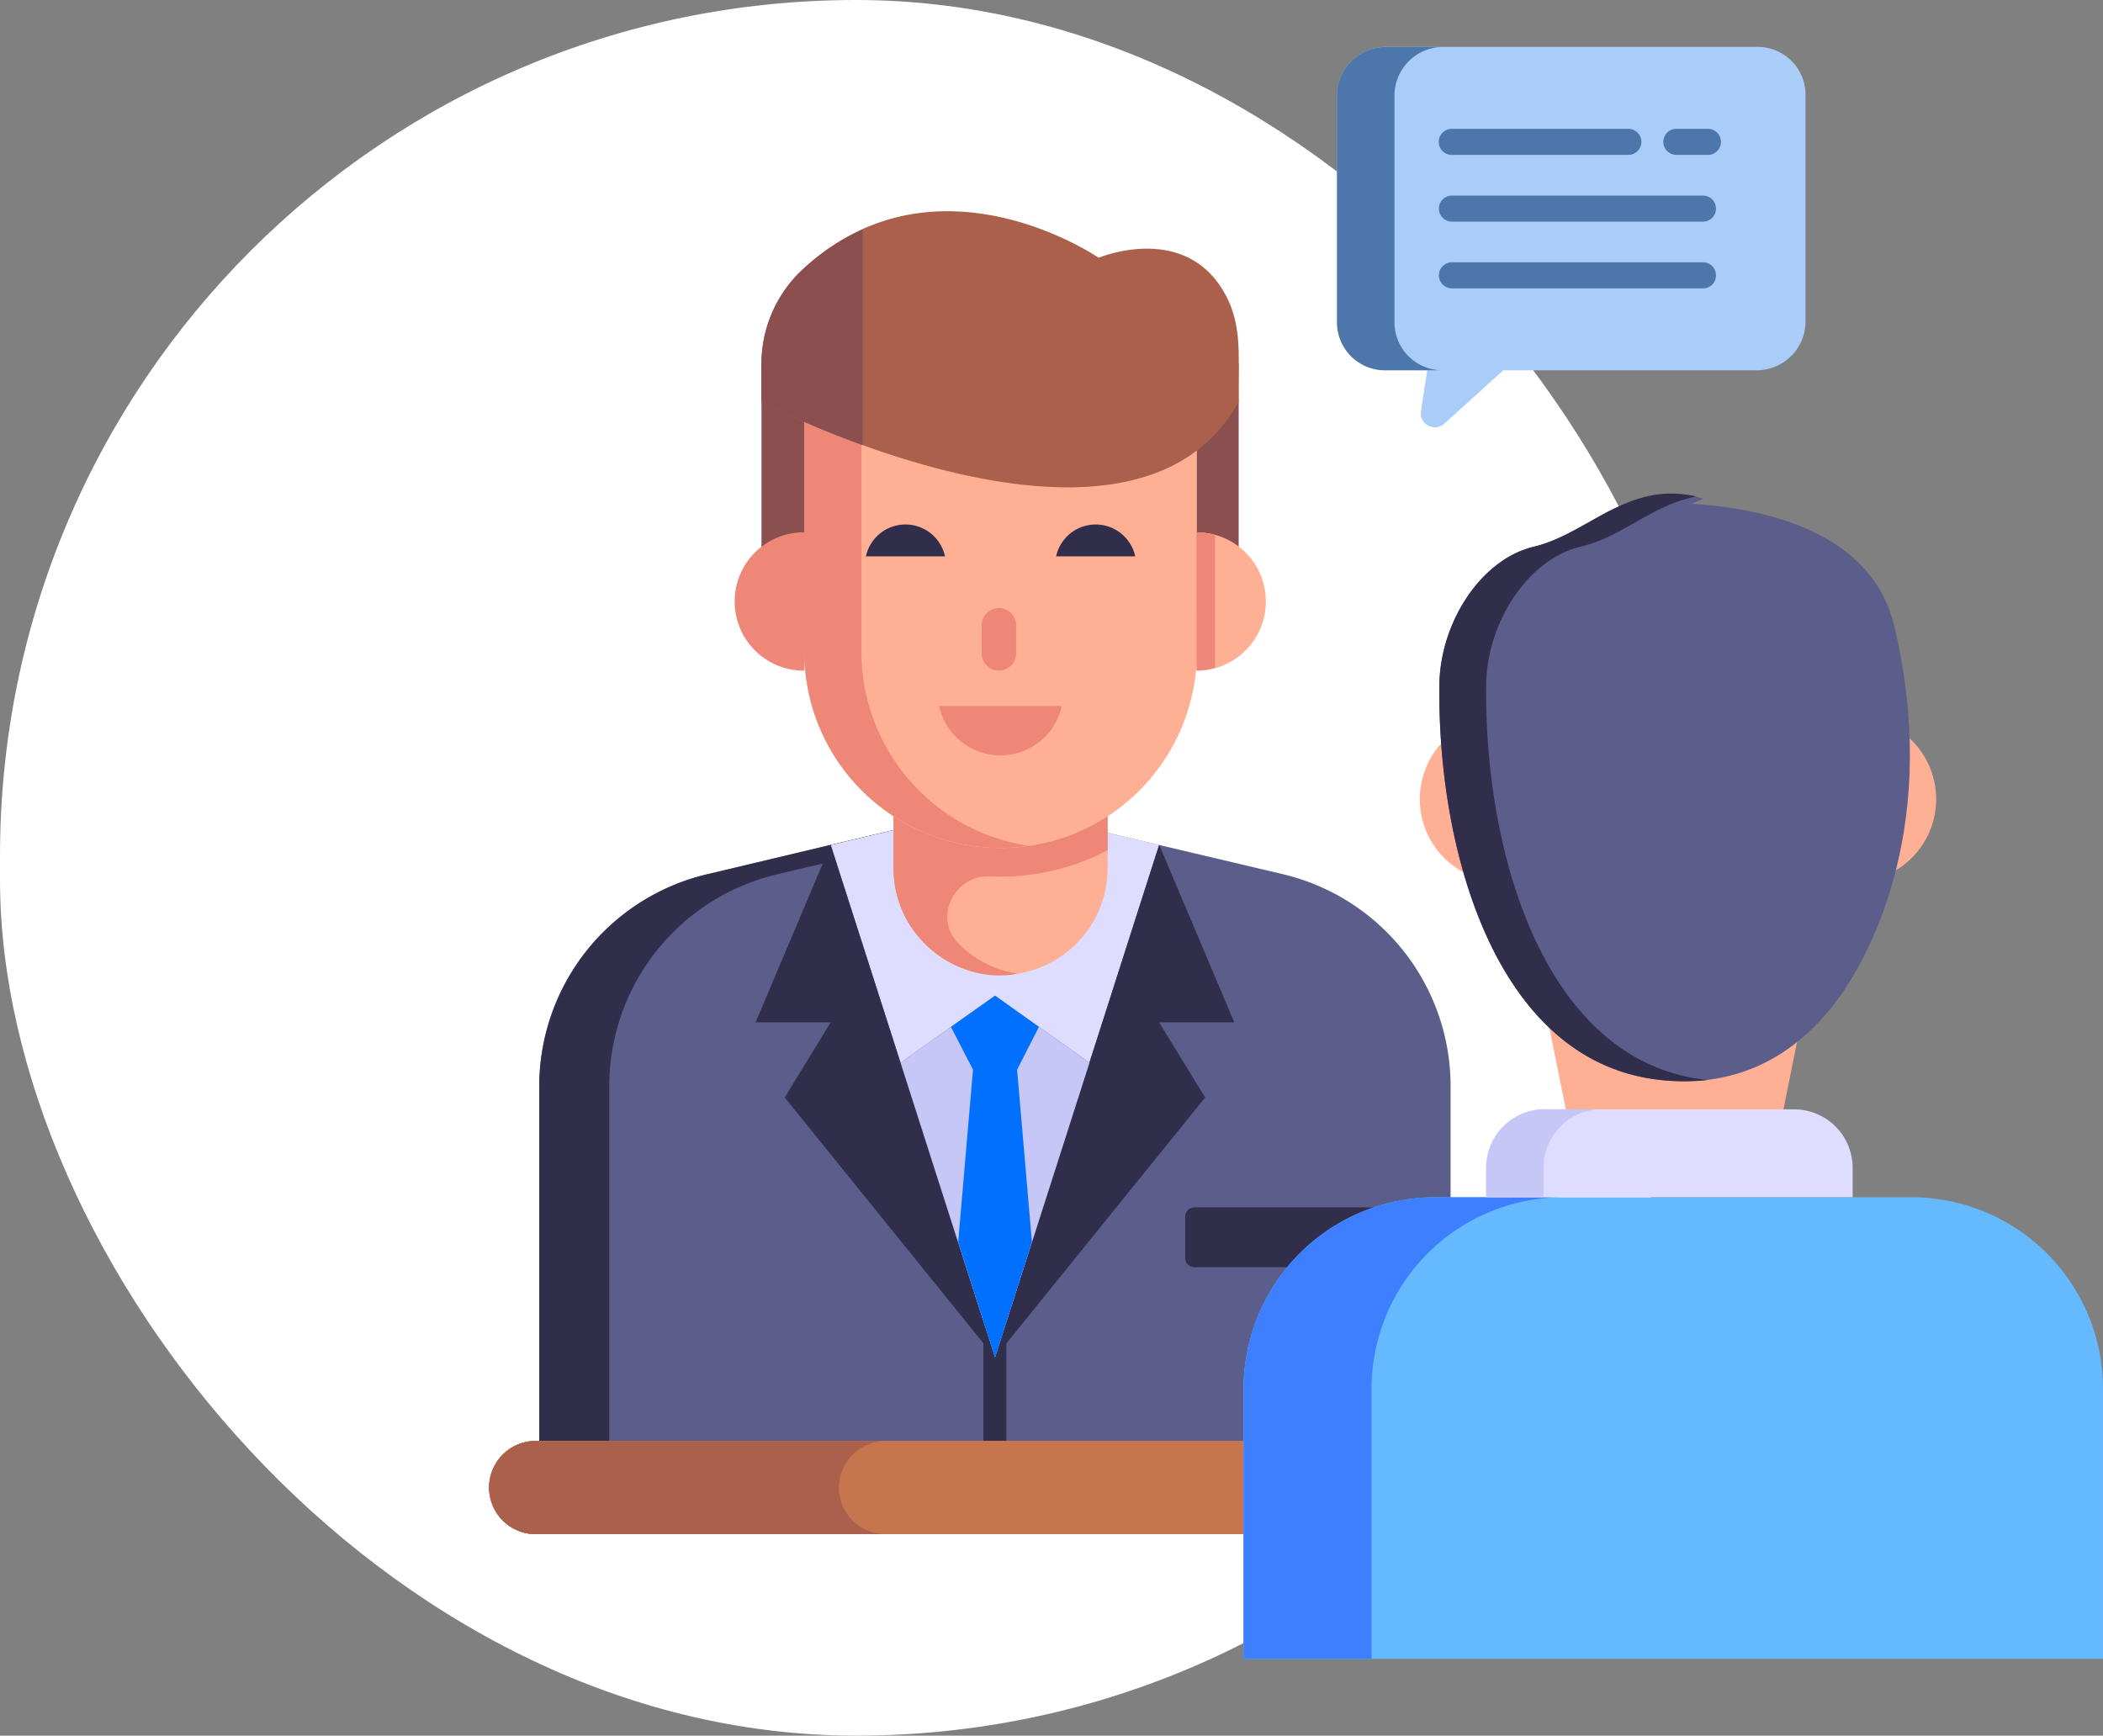 <svg xmlns="http://www.w3.org/2000/svg" width="464" height="383" viewBox="0 0 464 383">
  <rect x="0" y="0" width="464" height="383" fill="#808080" stroke="none"/>
  <g id="Group_265" data-name="Group 265" transform="translate(-320 -2489.531)">
    <rect id="Rectangle_1047" data-name="Rectangle 1047" width="377.75" height="383" rx="188.875" transform="translate(320 2489.531)" fill="#fff"/>
    <g id="_x35_4" transform="translate(425.499 2497.358)">
      <g id="Group_225" data-name="Group 225" transform="translate(2.501 2.52)">
        <g id="Group_208" data-name="Group 208" transform="translate(0 36.264)">
          <g id="Group_152" data-name="Group 152" transform="translate(0 271.35)">
            <g id="Group_151" data-name="Group 151">
              <path id="Path_532" data-name="Path 532" d="M358.5,54.279a10.259,10.259,0,0,1-10.285,10.285H12.786a10.285,10.285,0,1,1,0-20.569h335.43A10.3,10.3,0,0,1,358.5,54.279Z" transform="translate(-2.501 -43.995)" fill="#c7754f"/>
            </g>
          </g>
          <g id="Group_154" data-name="Group 154" transform="translate(0.001 271.374)">
            <g id="Group_153" data-name="Group 153" transform="translate(0 0)">
              <path id="Path_533" data-name="Path 533" d="M89.871,64.543H12.81A10.272,10.272,0,1,1,12.81,44H89.871a10.272,10.272,0,0,0,0,20.545Z" transform="translate(-2.501 -43.998)" fill="#ab604b"/>
            </g>
          </g>
          <g id="Group_207" data-name="Group 207" transform="translate(10.973)">
            <g id="Group_206" data-name="Group 206">
              <g id="Group_195" data-name="Group 195">
                <g id="Group_156" data-name="Group 156" transform="translate(0 131.221)">
                  <g id="Group_155" data-name="Group 155">
                    <path id="Path_534" data-name="Path 534" d="M205.062,86.93v78.3H3.98V86.93A48.059,48.059,0,0,1,40.967,40.207l27.31-6.471,36.274-8.609,23.925,5.7,39.718,9.38A48.08,48.08,0,0,1,205.062,86.93Z" transform="translate(-3.98 -25.101)" fill="#5b5e8b"/>
                  </g>
                </g>
                <g id="Group_158" data-name="Group 158" transform="translate(98.006 236.931)">
                  <g id="Group_157" data-name="Group 157">
                    <path id="Path_535" data-name="Path 535" d="M17.194,39.354H22.26V73.776H17.194Z" transform="translate(-17.194 -39.354)" fill="#312e4b"/>
                  </g>
                </g>
                <g id="Group_160" data-name="Group 160" transform="translate(0.021 131.24)">
                  <g id="Group_159" data-name="Group 159">
                    <path id="Path_536" data-name="Path 536" d="M112.3,26.937l-28.57,6.751L56.421,40.2A48.069,48.069,0,0,0,19.413,86.91v78.3H3.983V86.91A48.08,48.08,0,0,1,40.931,40.2l27.3-6.509,36.285-8.559,7.775,1.808Z" transform="translate(-3.983 -25.104)" fill="#312e4b"/>
                  </g>
                </g>
                <g id="Group_162" data-name="Group 162" transform="translate(64.296 131.306)">
                  <g id="Group_161" data-name="Group 161">
                    <path id="Path_537" data-name="Path 537" d="M85.138,33.6,69.761,81.691,48.923,66.908,28.085,81.691,12.649,33.662l35.978-8.549h.652l23.569,5.64Z" transform="translate(-12.649 -25.113)" fill="#deddff"/>
                  </g>
                </g>
                <g id="Group_194" data-name="Group 194" transform="translate(43.194)">
                  <g id="Group_164" data-name="Group 164" transform="translate(34.967 126.008)">
                    <g id="Group_163" data-name="Group 163">
                      <path id="Path_538" data-name="Path 538" d="M61.775,24.4V43.321a23.628,23.628,0,1,1-47.257,0V24.4Z" transform="translate(-14.518 -24.399)" fill="#ffaf93"/>
                    </g>
                  </g>
                  <g id="Group_166" data-name="Group 166" transform="translate(34.967 125.033)">
                    <g id="Group_165" data-name="Group 165">
                      <path id="Path_539" data-name="Path 539" d="M28.808,60.746l.146.146a22.89,22.89,0,0,0,12.972,6.584c-13,2.6-27.408-7.819-27.408-23.312V32.7a43.383,43.383,0,0,0,29.944,6.584A43.205,43.205,0,0,1,17.591,24.267H61.775V40.214a50.287,50.287,0,0,1-25.994,5.8c-7.852-.39-12.485,9.169-6.974,14.728Z" transform="translate(-14.518 -24.267)" fill="#ee8778"/>
                    </g>
                  </g>
                  <g id="Group_168" data-name="Group 168" transform="translate(15.302 46.159)">
                    <g id="Group_167" data-name="Group 167">
                      <path id="Path_540" data-name="Path 540" d="M98.461,13.633V64.68a43.3,43.3,0,0,1-43.3,43.3h0a43.3,43.3,0,0,1-43.3-43.3V13.633Z" transform="translate(-11.867 -13.633)" fill="#ffaf93"/>
                    </g>
                  </g>
                  <g id="Group_170" data-name="Group 170" transform="translate(15.313 46.138)">
                    <g id="Group_169" data-name="Group 169">
                      <path id="Path_541" data-name="Path 541" d="M98.433,13.63V64.678a36.861,36.861,0,0,1-.2,4.048,36.327,36.327,0,0,1-.927,5.608,43.262,43.262,0,0,1-85.442-9.656V13.63Z" transform="translate(-11.869 -13.63)" fill="#ffaf93"/>
                    </g>
                  </g>
                  <g id="Group_172" data-name="Group 172" transform="translate(5.844 33.533)">
                    <g id="Group_171" data-name="Group 171">
                      <path id="Path_542" data-name="Path 542" d="M115.877,11.93V66.388h-9.23V24.545H20.068V66.388H10.592V11.93Z" transform="translate(-10.592 -11.93)" fill="#8b4f4f"/>
                    </g>
                  </g>
                  <g id="Group_174" data-name="Group 174" transform="translate(101.83 70.864)">
                    <g id="Group_173" data-name="Group 173">
                      <path id="Path_543" data-name="Path 543" d="M38.828,32.174a15.244,15.244,0,0,1-15.3,15.3V16.963a15.226,15.226,0,0,1,15.3,15.211Z" transform="translate(-23.533 -16.963)" fill="#ffaf93"/>
                    </g>
                  </g>
                  <g id="Group_176" data-name="Group 176" transform="translate(101.83 70.864)">
                    <g id="Group_175" data-name="Group 175">
                      <path id="Path_544" data-name="Path 544" d="M27.614,17.576a15.3,15.3,0,0,0-4.081-.613V47.469a15.288,15.288,0,0,0,4.081-.613Z" transform="translate(-23.533 -16.963)" fill="#ee8778"/>
                    </g>
                  </g>
                  <g id="Group_178" data-name="Group 178" transform="translate(0 41.673)">
                    <g id="Group_177" data-name="Group 177">
                      <path id="Path_545" data-name="Path 545" d="M37.7,13.028V68.54a43.346,43.346,0,0,0,37.016,42.868,43.328,43.328,0,0,1-49.6-42.868v4.194a15.265,15.265,0,1,1,0-30.529V13.028H37.7Z" transform="translate(-9.804 -13.028)" fill="#ee8778"/>
                    </g>
                  </g>
                  <g id="Group_181" data-name="Group 181" transform="translate(54.427 87.576)">
                    <g id="Group_180" data-name="Group 180">
                      <g id="Group_179" data-name="Group 179">
                        <path id="Path_546" data-name="Path 546" d="M24.739,23.015V29.2a3.8,3.8,0,0,1-7.6,0V23.015a3.8,3.8,0,1,1,7.6,0Z" transform="translate(-17.142 -19.217)" fill="#ee8778"/>
                      </g>
                    </g>
                  </g>
                  <g id="Group_183" data-name="Group 183" transform="translate(45.036 109.178)">
                    <g id="Group_182" data-name="Group 182">
                      <path id="Path_547" data-name="Path 547" d="M15.876,22.129a13.849,13.849,0,0,0,27.063,0Z" transform="translate(-15.876 -22.129)" fill="#ee8778"/>
                    </g>
                  </g>
                  <g id="Group_185" data-name="Group 185" transform="translate(28.884 69.13)">
                    <g id="Group_184" data-name="Group 184">
                      <path id="Path_548" data-name="Path 548" d="M31.153,23.76a8.932,8.932,0,0,0-17.455,0Z" transform="translate(-13.698 -16.73)" fill="#312e4b"/>
                    </g>
                  </g>
                  <g id="Group_187" data-name="Group 187" transform="translate(70.852 69.13)">
                    <g id="Group_186" data-name="Group 186">
                      <path id="Path_549" data-name="Path 549" d="M36.812,23.76a8.932,8.932,0,0,0-17.455,0Z" transform="translate(-19.357 -16.73)" fill="#312e4b"/>
                    </g>
                  </g>
                  <g id="Group_190" data-name="Group 190" transform="translate(5.844)">
                    <g id="Group_189" data-name="Group 189">
                      <g id="Group_188" data-name="Group 188">
                        <path id="Path_550" data-name="Path 550" d="M115.877,49.495c-23.567,42.4-105.285,0-105.285,0V41.557a28.472,28.472,0,0,1,8.553-20.8C48.62-7.363,84.987,17.681,84.987,17.681s18.891-7.938,27.752,7.753c4.421,7.766,2.78,15.728,3.138,24.06Z" transform="translate(-10.592 -7.409)" fill="#ab604b"/>
                      </g>
                    </g>
                  </g>
                  <g id="Group_193" data-name="Group 193" transform="translate(5.844 4.04)">
                    <g id="Group_192" data-name="Group 192">
                      <g id="Group_191" data-name="Group 191">
                        <path id="Path_551" data-name="Path 551" d="M32.944,7.954a48.593,48.593,0,0,0-13.8,9.309,28.472,28.472,0,0,0-8.553,20.8V46A206.014,206.014,0,0,0,32.944,55.52V7.954Z" transform="translate(-10.592 -7.954)" fill="#8b4f4f"/>
                      </g>
                    </g>
                  </g>
                </g>
              </g>
              <g id="Group_197" data-name="Group 197" transform="translate(100.545 139.79)">
                <g id="Group_196" data-name="Group 196">
                  <path id="Path_552" data-name="Path 552" d="M53.776,26.257,70.35,65.465H53.776L63.918,82.038,17.536,139.428Z" transform="translate(-17.536 -26.257)" fill="#312e4b"/>
                </g>
              </g>
              <g id="Group_199" data-name="Group 199" transform="translate(47.732 139.79)">
                <g id="Group_198" data-name="Group 198">
                  <path id="Path_553" data-name="Path 553" d="M26.989,26.257,10.416,65.465H26.989L16.847,82.038l46.382,57.389Z" transform="translate(-10.416 -26.257)" fill="#312e4b"/>
                </g>
              </g>
              <g id="Group_201" data-name="Group 201" transform="translate(79.732 173.101)">
                <g id="Group_200" data-name="Group 200">
                  <path id="Path_554" data-name="Path 554" d="M56.407,45.531,35.569,110.6,14.73,45.531,35.569,30.748Z" transform="translate(-14.73 -30.748)" fill="#c6c6f7"/>
                </g>
              </g>
              <g id="Group_203" data-name="Group 203" transform="translate(90.834 173.101)">
                <g id="Group_202" data-name="Group 202">
                  <path id="Path_555" data-name="Path 555" d="M30.831,47.074,34.1,85.13,25.964,110.6,17.83,85.13,21.1,47.074l-4.869-9.439,9.736-6.887,9.677,6.887Z" transform="translate(-16.227 -30.748)" fill="#0070ff"/>
                </g>
              </g>
              <g id="Group_205" data-name="Group 205" transform="translate(142.519 219.812)">
                <g id="Group_204" data-name="Group 204">
                  <path id="Path_556" data-name="Path 556" d="M68.944,39.1v9.1a2.02,2.02,0,0,1-1.989,2.049H25.185A2.02,2.02,0,0,1,23.2,48.2V39.1a2.02,2.02,0,0,1,1.989-2.049h41.77A2.02,2.02,0,0,1,68.944,39.1Z" transform="translate(-23.196 -37.046)" fill="#312e4b"/>
                </g>
              </g>
            </g>
          </g>
        </g>
        <g id="Group_211" data-name="Group 211" transform="translate(186.995)">
          <g id="Group_210" data-name="Group 210">
            <g id="Group_209" data-name="Group 209">
              <path id="Path_557" data-name="Path 557" d="M131.085,13.068V63.132a10.782,10.782,0,0,1-10.754,10.754H64.4L51.382,85.669a3.112,3.112,0,0,1-5.145-2.83l1.389-8.953H38.261a10.574,10.574,0,0,1-10.548-10.6V13.274A10.782,10.782,0,0,1,38.467,2.52h82.071a10.562,10.562,0,0,1,10.548,10.548Z" transform="translate(-27.713 -2.52)" fill="#aaccf8"/>
            </g>
          </g>
        </g>
        <g id="Group_214" data-name="Group 214" transform="translate(186.989 0.01)">
          <g id="Group_213" data-name="Group 213">
            <g id="Group_212" data-name="Group 212">
              <path id="Path_558" data-name="Path 558" d="M50.927,73.871H38.244A10.588,10.588,0,0,1,27.712,63.265V13.276A10.762,10.762,0,0,1,38.466,2.521H51.149A10.762,10.762,0,0,0,40.394,13.276v49.99A10.589,10.589,0,0,0,50.927,73.871Z" transform="translate(-27.712 -2.521)" fill="#4d76aa"/>
            </g>
          </g>
        </g>
        <g id="Group_224" data-name="Group 224" transform="translate(209.451 18.086)">
          <g id="Group_223" data-name="Group 223">
            <g id="Group_216" data-name="Group 216" transform="translate(49.571)">
              <g id="Group_215" data-name="Group 215">
                <path id="Path_559" data-name="Path 559" d="M50.107,7.852A2.871,2.871,0,0,1,47.171,10.7h-6.9a2.873,2.873,0,0,1,0-5.746h6.9A2.88,2.88,0,0,1,50.107,7.852Z" transform="translate(-37.424 -4.958)" fill="#4d76aa"/>
              </g>
            </g>
            <g id="Group_218" data-name="Group 218" transform="translate(0 29.453)">
              <g id="Group_217" data-name="Group 217">
                <path id="Path_560" data-name="Path 560" d="M91.888,11.823a2.825,2.825,0,0,1-2.852,2.852h-55.4a2.873,2.873,0,1,1,0-5.746h55.4A2.835,2.835,0,0,1,91.888,11.823Z" transform="translate(-30.74 -8.929)" fill="#4d76aa"/>
              </g>
            </g>
            <g id="Group_220" data-name="Group 220">
              <g id="Group_219" data-name="Group 219">
                <path id="Path_561" data-name="Path 561" d="M30.74,7.852a2.861,2.861,0,0,1,2.852-2.894H72.564a2.873,2.873,0,0,1,0,5.746H33.592A2.852,2.852,0,0,1,30.74,7.852Z" transform="translate(-30.74 -4.958)" fill="#4d76aa"/>
              </g>
            </g>
            <g id="Group_222" data-name="Group 222" transform="translate(0 14.727)">
              <g id="Group_221" data-name="Group 221">
                <path id="Path_562" data-name="Path 562" d="M91.888,9.838a2.825,2.825,0,0,1-2.852,2.852h-55.4a2.873,2.873,0,1,1,0-5.746h55.4A2.835,2.835,0,0,1,91.888,9.838Z" transform="translate(-30.74 -6.944)" fill="#4d76aa"/>
              </g>
            </g>
          </g>
        </g>
      </g>
      <g id="Group_227" data-name="Group 227" transform="translate(2.501 310.134)">
        <g id="Group_226" data-name="Group 226">
          <path id="Path_563" data-name="Path 563" d="M358.5,54.279a10.259,10.259,0,0,1-10.285,10.285H12.786a10.285,10.285,0,1,1,0-20.569h335.43A10.3,10.3,0,0,1,358.5,54.279Z" transform="translate(-2.501 -43.995)" fill="#c7754f"/>
        </g>
      </g>
      <g id="Group_229" data-name="Group 229" transform="translate(2.501 310.158)">
        <g id="Group_228" data-name="Group 228">
          <path id="Path_564" data-name="Path 564" d="M89.871,64.543H12.81A10.272,10.272,0,1,1,12.81,44H89.871a10.272,10.272,0,0,0,0,20.545Z" transform="translate(-2.501 -43.998)" fill="#ab604b"/>
        </g>
      </g>
      <g id="Group_249" data-name="Group 249" transform="translate(168.866 101.083)">
        <g id="Group_234" data-name="Group 234" transform="translate(38.892 49.134)">
          <g id="Group_231" data-name="Group 231">
            <g id="Group_230" data-name="Group 230">
              <path id="Path_565" data-name="Path 565" d="M66.78,40.736a18.3,18.3,0,1,1-18.3-18.3,18.3,18.3,0,0,1,18.3,18.3Z" transform="translate(-30.175 -22.433)" fill="#ffaf93"/>
            </g>
          </g>
          <g id="Group_233" data-name="Group 233" transform="translate(77.326)">
            <g id="Group_232" data-name="Group 232">
              <path id="Path_566" data-name="Path 566" d="M77.205,40.736a18.3,18.3,0,1,1-18.3-18.3,18.3,18.3,0,0,1,18.3,18.3Z" transform="translate(-40.601 -22.433)" fill="#ffaf93"/>
            </g>
          </g>
        </g>
        <g id="Group_236" data-name="Group 236" transform="translate(67.198 116.501)">
          <g id="Group_235" data-name="Group 235">
            <path id="Path_567" data-name="Path 567" d="M33.992,31.516l5.33,26.375H84.509l5.33-26.375Z" transform="translate(-33.992 -31.516)" fill="#ffaf93"/>
          </g>
        </g>
        <g id="Group_238" data-name="Group 238" transform="translate(0 155.286)">
          <g id="Group_237" data-name="Group 237">
            <path id="Path_568" data-name="Path 568" d="M214.565,79.063v59.546H24.931V79.063A42.3,42.3,0,0,1,67.249,36.746H172.288a42.27,42.27,0,0,1,42.277,42.317Z" transform="translate(-24.931 -36.746)" fill="#65b9ff"/>
          </g>
        </g>
        <g id="Group_240" data-name="Group 240" transform="translate(0 155.287)">
          <g id="Group_239" data-name="Group 239">
            <path id="Path_569" data-name="Path 569" d="M95.478,36.746a42.286,42.286,0,0,0-42.3,42.3v59.565H24.931V79.049a42.286,42.286,0,0,1,42.3-42.3Z" transform="translate(-24.931 -36.746)" fill="#3e7fff"/>
          </g>
        </g>
        <g id="Group_242" data-name="Group 242" transform="translate(53.523 135.878)">
          <g id="Group_241" data-name="Group 241">
            <path id="Path_570" data-name="Path 570" d="M113.018,47.047v6.48H32.148v-6.48A12.919,12.919,0,0,1,45.066,34.129H100.1a12.919,12.919,0,0,1,12.919,12.919Z" transform="translate(-32.148 -34.129)" fill="#deddff"/>
          </g>
        </g>
        <g id="Group_244" data-name="Group 244" transform="translate(53.534 135.861)">
          <g id="Group_243" data-name="Group 243">
            <path id="Path_571" data-name="Path 571" d="M57.689,34.127A12.915,12.915,0,0,0,44.794,47.063v6.489H32.149V47.063A12.915,12.915,0,0,1,45.044,34.127Z" transform="translate(-32.149 -34.127)" fill="#c6c6f7"/>
          </g>
        </g>
        <g id="Group_246" data-name="Group 246" transform="translate(43.21 0.097)">
          <g id="Group_245" data-name="Group 245">
            <path id="Path_572" data-name="Path 572" d="M118.465,127.595c-9.833,13.139-23.227,19.56-39.907,17.41C42.883,140.411,30.305,93.877,30.77,57.841c.184-13.749,9.2-27.562,20.744-30.35,5.739-1.384,10.273-4.441,15.2-7.13,6.612-3.611,14.4-6.037,22.326-3.476-.858.341-1.767.7-2.668,1.071,19.671,1.266,40.2,7.82,44.767,27.03,10.181,42.808-4.711,71.967-12.678,82.608Z" transform="translate(-30.757 -15.822)" fill="#5b5e8b"/>
          </g>
        </g>
        <g id="Group_248" data-name="Group 248" transform="translate(43.202)">
          <g id="Group_247" data-name="Group 247">
            <path id="Path_573" data-name="Path 573" d="M89.913,145.22a47.4,47.4,0,0,1-11.354-.125c-35.608-4.632-48.279-51-47.789-87.176.208-13.725,9.192-27.576,20.754-30.362,12.2-2.918,20.844-14.592,35.894-11.1-10.262,2.1-15.874,8.783-25.579,11.1C50.318,30.344,41.293,44.194,41.085,57.92,40.663,94.2,53.373,140.477,88.873,145.1,89.206,145.137,89.58,145.178,89.913,145.22Z" transform="translate(-30.756 -15.809)" fill="#312e4b"/>
          </g>
        </g>
      </g>
    </g>
  </g>
</svg>
